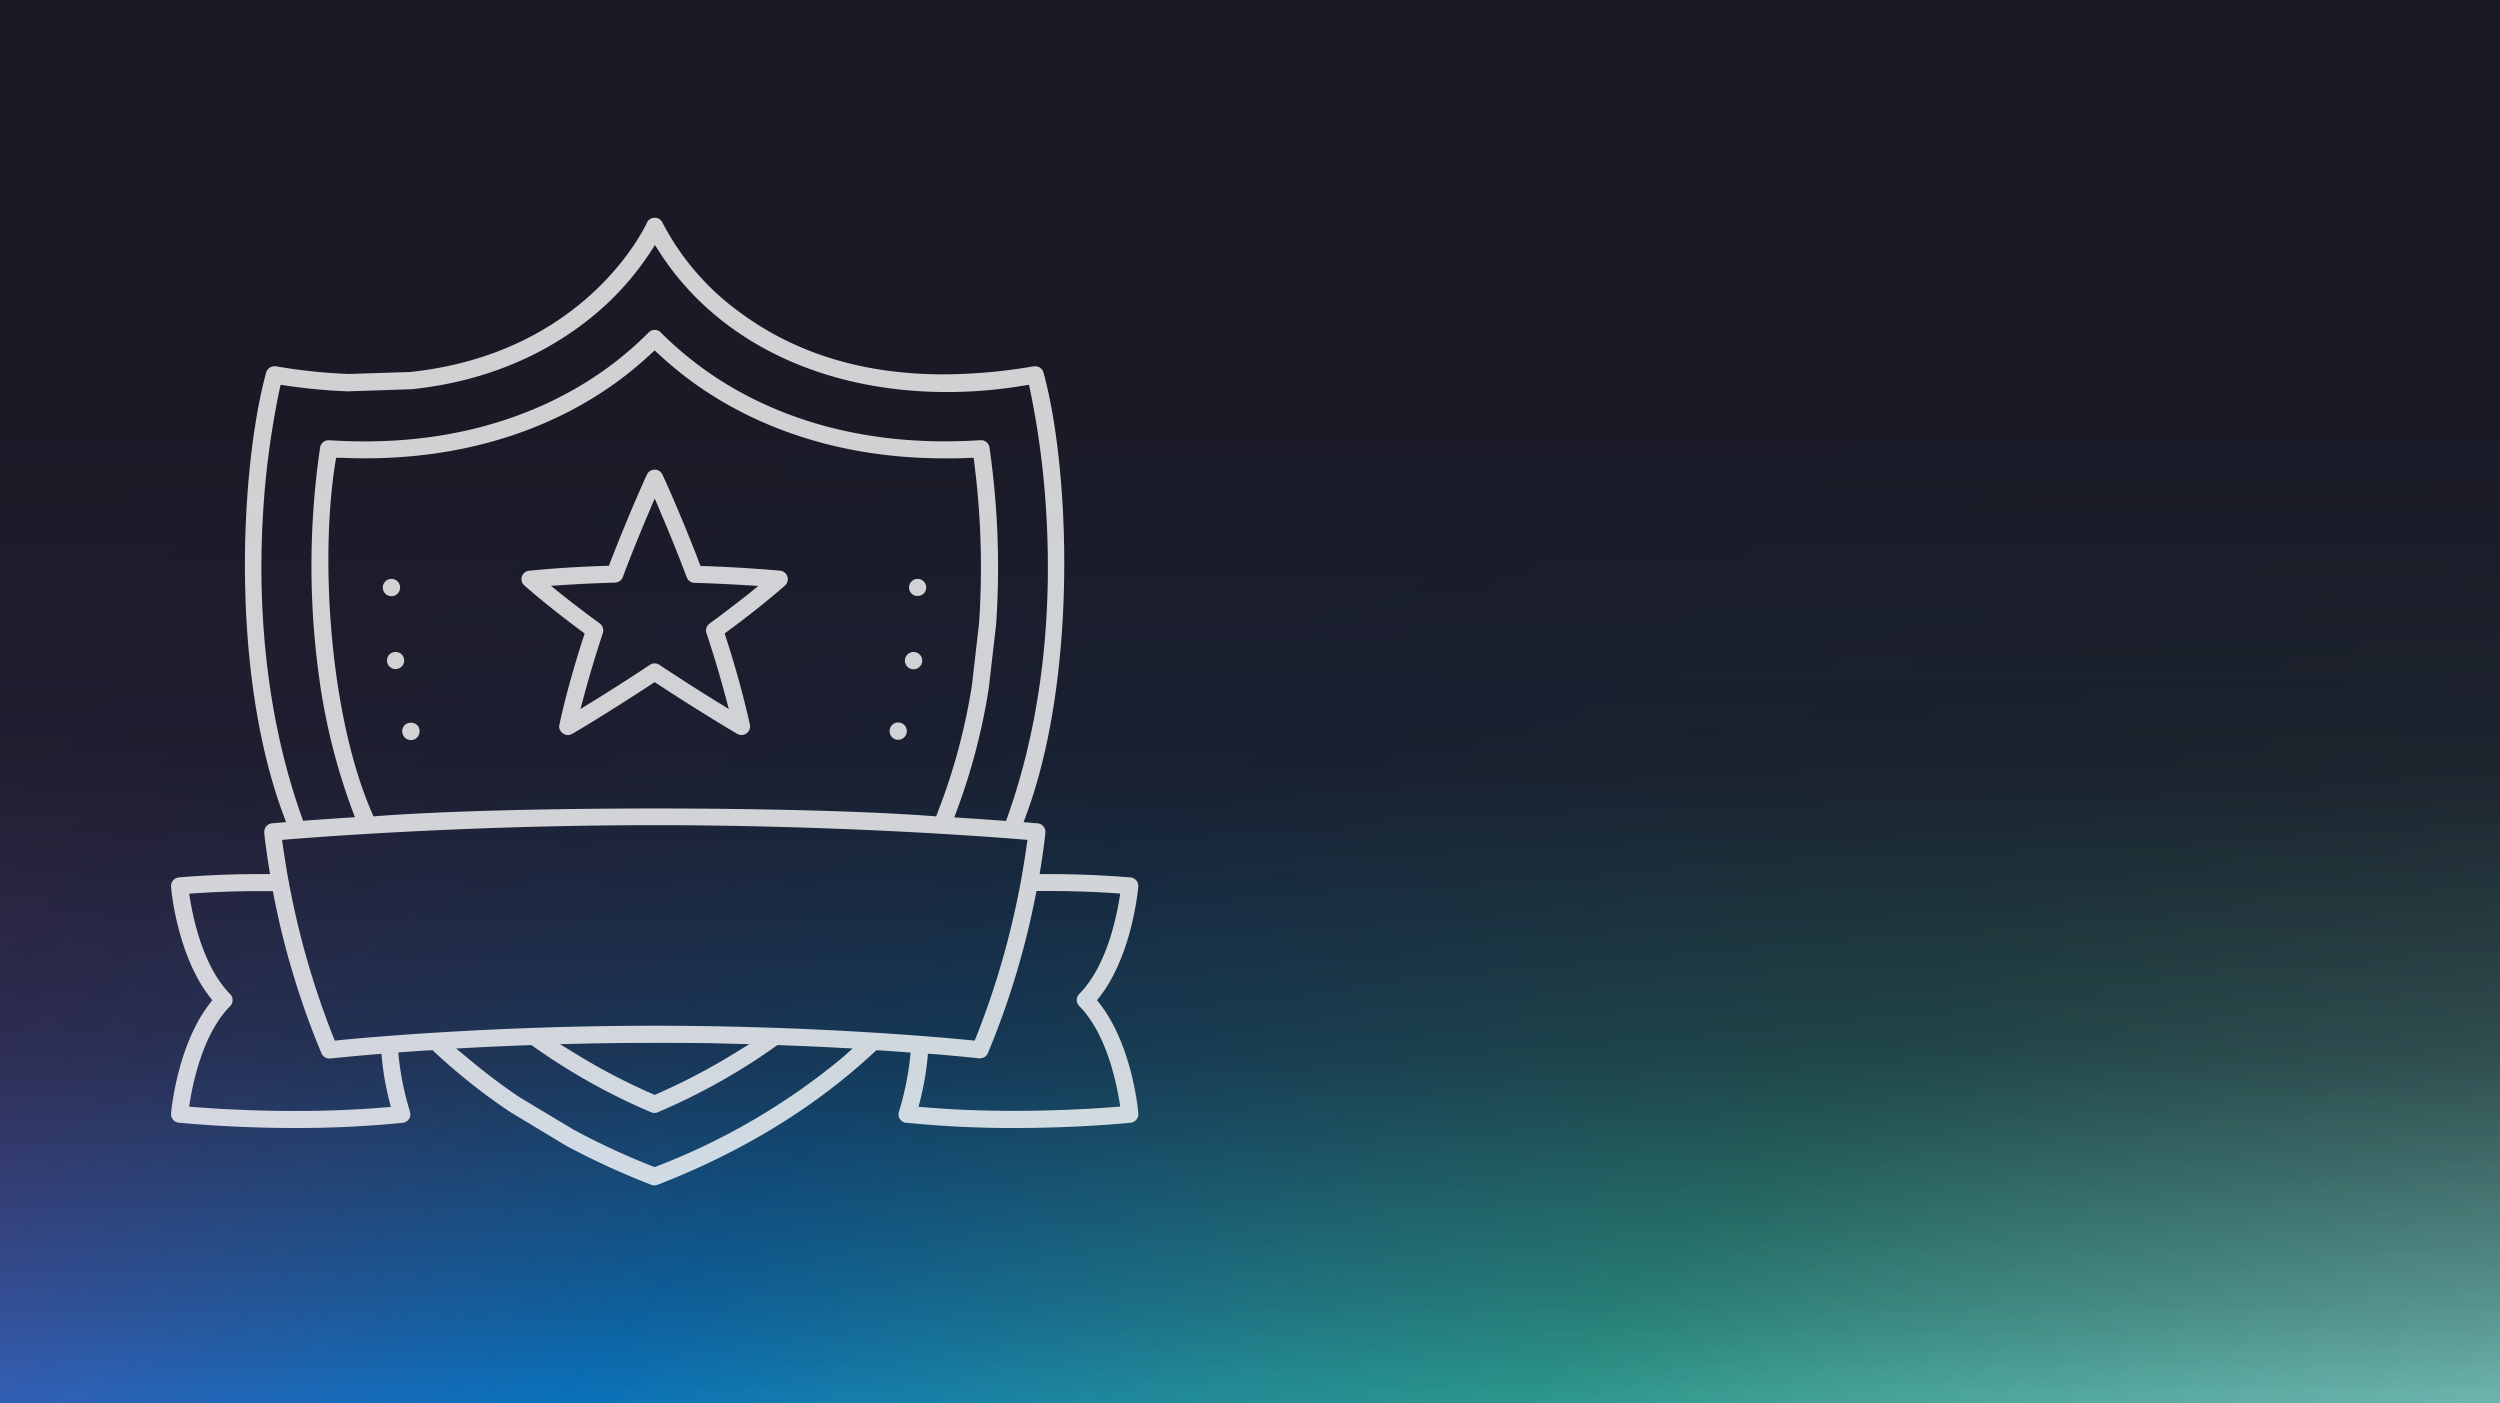 <?xml version="1.0" encoding="UTF-8"?>
<svg xmlns="http://www.w3.org/2000/svg" xmlns:xlink="http://www.w3.org/1999/xlink" width="433" height="243" viewBox="0 0 433 243">
  <defs>
    <style>.e4c0fbac-06b4-4533-83d8-dd76e14c0795{isolation:isolate;}.afe1a508-bc2c-46a3-8ea0-a094e46f9f8a{fill:#1a1a1a;}.a59196c6-db3b-4de3-a7af-bbc5aae0d55e{mix-blend-mode:hard-light;opacity:0.7;}.acd27bac-fdb0-48bb-acbd-1b7c103b41aa{fill:url(#ad27c6c9-c518-48ab-82f3-b441125b7e21);}.a243ec33-b8cb-497c-ae1c-2f2ccdeba085{fill:url(#eefbc99d-4202-44a4-842e-eede3dab8932);}.a775c528-f17f-449a-bfeb-7e16f65acc51{mix-blend-mode:overlay;opacity:0.8;}.a8831bde-c1f2-4cec-9b64-e1d72f26c377{fill:#fff;}</style>
    <linearGradient id="ad27c6c9-c518-48ab-82f3-b441125b7e21" x1="47.5" y1="-47.5" x2="385.5" y2="290.5" gradientUnits="userSpaceOnUse">
      <stop offset="0" stop-color="#ce9ffc"></stop>
      <stop offset="0.1" stop-color="#ad8bf8"></stop>
      <stop offset="0.25" stop-color="#7367f0"></stop>
      <stop offset="0.35" stop-color="#417cf7"></stop>
      <stop offset="0.45" stop-color="#148ffd"></stop>
      <stop offset="0.5" stop-color="#0396ff"></stop>
      <stop offset="0.52" stop-color="#079afa"></stop>
      <stop offset="0.67" stop-color="#26becd"></stop>
      <stop offset="0.75" stop-color="#32ccbc"></stop>
      <stop offset="0.82" stop-color="#52dbcc"></stop>
      <stop offset="0.94" stop-color="#7fefe3"></stop>
      <stop offset="1" stop-color="#90f7ec"></stop>
    </linearGradient>
    <linearGradient id="eefbc99d-4202-44a4-842e-eede3dab8932" x1="216.5" x2="216.5" y2="243" gradientUnits="userSpaceOnUse">
      <stop offset="0.31" stop-color="#1a1a27"></stop>
      <stop offset="0.55" stop-color="#1a1a26" stop-opacity="0.92"></stop>
      <stop offset="0.75" stop-color="#1a1a22" stop-opacity="0.65"></stop>
      <stop offset="0.93" stop-color="#1a1a1d" stop-opacity="0.21"></stop>
      <stop offset="1" stop-color="#1a1a1a" stop-opacity="0"></stop>
    </linearGradient>
  </defs>
  <g class="e4c0fbac-06b4-4533-83d8-dd76e14c0795">
    <g id="ba16a6cf-e654-4a19-a407-815b7c3cd8f5" data-name="Layer 1">
      <rect class="afe1a508-bc2c-46a3-8ea0-a094e46f9f8a" width="433" height="243"></rect>
      <g class="a59196c6-db3b-4de3-a7af-bbc5aae0d55e">
        <rect class="acd27bac-fdb0-48bb-acbd-1b7c103b41aa" width="433" height="243"></rect>
      </g>
      <rect class="a243ec33-b8cb-497c-ae1c-2f2ccdeba085" width="433" height="243"></rect>
      <g class="a775c528-f17f-449a-bfeb-7e16f65acc51">
        <path class="a8831bde-c1f2-4cec-9b64-e1d72f26c377" d="M71.16,125.18a1.44,1.44,0,0,0-1.49,1.5,1.49,1.49,0,0,0,3,0A1.43,1.43,0,0,0,71.16,125.18Z"></path>
        <path class="a8831bde-c1f2-4cec-9b64-e1d72f26c377" d="M135.94,101.43a1.48,1.48,0,0,0-.83-2.59c-.21,0-5.33-.52-13.11-.8l-.66,0-.24-.62c-3.32-8.62-6.25-15-6.37-15.24a1.49,1.49,0,0,0-2.68,0c-.13.28-3,6.56-6.37,15.22l-.23.61-.67,0c-4.6.14-9,.43-13.12.84a1.48,1.48,0,0,0-1.27,1,1.46,1.46,0,0,0,.44,1.56c2.78,2.44,6.09,5.09,9.85,7.88l.58.43-.22.68c-1.77,5.48-3.17,10.56-4.15,15.1a1.33,1.33,0,0,0,.27,1.2,1.56,1.56,0,0,0,1.21.61,1.38,1.38,0,0,0,.7-.2c.08,0,6.05-3.54,13.77-8.61l.55-.36.54.36c7.52,4.94,13.5,8.45,13.75,8.6a1.53,1.53,0,0,0,.75.2,1.48,1.48,0,0,0,1.45-1.8c-1-4.54-2.38-9.62-4.15-15.1l-.22-.68.58-.43C129.84,106.52,133.16,103.87,135.94,101.43Zm-13.58,8.22c1.25,3.77,2.33,7.37,3.22,10.72l.65,2.43-2.14-1.32c-3.37-2.08-6.69-4.21-9.88-6.33a1.49,1.49,0,0,0-1.65,0c-3.19,2.12-6.51,4.25-9.88,6.33l-2.14,1.32.65-2.43c.89-3.35,2-7,3.22-10.72a1.48,1.48,0,0,0-.53-1.67c-2.3-1.68-4.47-3.33-6.45-4.9l-2-1.62L98,101.3c2.74-.18,5.61-.31,8.53-.39a1.48,1.48,0,0,0,1.35-1c1.43-3.79,3-7.63,4.6-11.42l.92-2.15.91,2.15c1.63,3.8,3.18,7.65,4.62,11.46a1.48,1.48,0,0,0,1.34,1c2.84.08,5.69.21,8.47.38l2.6.15-2,1.63c-2,1.55-4.11,3.19-6.4,4.86A1.48,1.48,0,0,0,122.36,109.65Z"></path>
        <path class="a8831bde-c1f2-4cec-9b64-e1d72f26c377" d="M67.8,100.26a1.49,1.49,0,1,0,0,3,1.49,1.49,0,0,0,0-3Z"></path>
        <path class="a8831bde-c1f2-4cec-9b64-e1d72f26c377" d="M158.93,100.26a1.49,1.49,0,0,0-1.48,1.48,1.42,1.42,0,0,0,1.48,1.47,1.44,1.44,0,0,0,1.49-1.5A1.49,1.49,0,0,0,158.93,100.26Z"></path>
        <path class="a8831bde-c1f2-4cec-9b64-e1d72f26c377" d="M154.08,126.65a1.48,1.48,0,0,0,1.48,1.48,1.48,1.48,0,0,0,0-3A1.49,1.49,0,0,0,154.08,126.65Z"></path>
        <path class="a8831bde-c1f2-4cec-9b64-e1d72f26c377" d="M158.23,112.92a1.48,1.48,0,1,0,0,3,1.48,1.48,0,0,0,0-3Z"></path>
        <path class="a8831bde-c1f2-4cec-9b64-e1d72f26c377" d="M68.51,115.88A1.48,1.48,0,0,0,70,114.4a1.43,1.43,0,0,0-1.48-1.47,1.44,1.44,0,0,0-1.49,1.5A1.48,1.48,0,0,0,68.51,115.88Z"></path>
        <path class="a8831bde-c1f2-4cec-9b64-e1d72f26c377" d="M157,194.46a182.8,182.8,0,0,0,18.76.91c11.21,0,19.71-.88,20.07-.91a1.5,1.5,0,0,0,1.32-1.61c0-.48-1.07-11.83-6.67-19l-.48-.61.48-.61c5.61-7.23,6.63-18.58,6.67-19.05a1.49,1.49,0,0,0-1.34-1.61c-.24,0-6-.58-14.34-.58h-1.41l.19-1.17c.57-3.54.79-5.72.81-6a1.46,1.46,0,0,0-.34-1.09,1.5,1.5,0,0,0-1-.53l-1.13-.09-1.31-.12.46-1.23c9-24.29,7.53-60.1,3-76.61a1.48,1.48,0,0,0-1.43-1.11l-.26,0a93.45,93.45,0,0,1-15.66,1.4c-13.66,0-25.43-3.55-35-10.56a44.56,44.56,0,0,1-13.63-15.68,1.45,1.45,0,0,0-1.36-.88h0a1.44,1.44,0,0,0-1.36.86c-.1.24-10.22,22.59-41,25.85h-.07l-10.51.34h-.07a94.71,94.71,0,0,1-12.61-1.33l-.26,0a1.48,1.48,0,0,0-1.43,1.1c-4.35,15.9-6.42,51.24,3,76.62l.46,1.23-1.31.11-1.13.1a1.5,1.5,0,0,0-1,.53,1.55,1.55,0,0,0-.34,1.09c0,.24.24,2.42.81,6l.19,1.17H45.32c-8.31,0-14.11.56-14.36.58a1.49,1.49,0,0,0-1.33,1.6c0,.48,1.07,11.84,6.67,19.06l.48.61-.48.61c-5.61,7.23-6.63,18.57-6.67,19A1.5,1.5,0,0,0,31,194.46c.36,0,8.81.91,20.05.91a183.06,183.06,0,0,0,18.78-.91A1.48,1.48,0,0,0,71,192.52a50.55,50.55,0,0,1-1.92-9.24l-.09-1,1-.07c1.41-.11,2.91-.21,4.51-.31l.43,0,.31.3a105.61,105.61,0,0,0,13,10.32l9.81,5.92a131.62,131.62,0,0,0,14.76,6.77,1.48,1.48,0,0,0,1.07,0c14.7-5.7,27.34-13.45,37.57-23l.31-.29.43,0c1.6.1,3.11.2,4.52.31l1,.07-.09,1a50.55,50.55,0,0,1-1.92,9.24,1.48,1.48,0,0,0,1.25,1.94Zm22.36-39.34.16-.8h1.9c4.89,0,9,.2,11.5.37l1.11.07-.18,1.09c-.7,4.17-2.52,11.85-6.93,16.31a1.48,1.48,0,0,0,0,2.08c4.4,4.45,6.23,12.15,6.93,16.34l.18,1.08-1.09.08c-3.16.25-9.59.66-17.28.66-5.43,0-10.61-.2-15.39-.61l-1.18-.09.29-1.14a49.76,49.76,0,0,0,1.25-7.07l.09-1,1,.08c5,.41,7.83.73,7.85.73h.17a1.47,1.47,0,0,0,1.36-.9A140.58,140.58,0,0,0,179.36,155.12ZM45.5,90a146.71,146.71,0,0,1,2.9-22.44l.2-.92.93.14a96.57,96.57,0,0,0,10.68,1l11.14-.37c16.93-1.79,27.8-9.16,34-15a49.22,49.22,0,0,0,7.24-8.67l.85-1.3.83,1.3c9.92,15.35,28.06,24.16,49.77,24.16a80.2,80.2,0,0,0,13.24-1.11l.94-.15.2.93A146.9,146.9,0,0,1,181.27,90c.7,12.85.09,32.21-6.77,51.47l-.26.72-.76-.06c-2.2-.16-4.51-.32-6.86-.47l-1.35-.09.48-1.26a108.79,108.79,0,0,0,5.5-21.07l1.28-11.11a145.77,145.77,0,0,0-1.15-30.62,1.48,1.48,0,0,0-1.46-1.27h-.1c-2.09.13-4.18.2-6.21.2-20.56,0-34.39-7.06-42.37-13a61.56,61.56,0,0,1-6.81-5.87,1.42,1.42,0,0,0-1.05-.43,1.43,1.43,0,0,0-1,.41,60.74,60.74,0,0,1-6.82,5.9c-8,5.92-21.81,13-42.37,13-2,0-4.11-.07-6.19-.2h-.1a1.48,1.48,0,0,0-1.46,1.27,141.28,141.28,0,0,0,.22,42.45A108.32,108.32,0,0,0,61,140.28l.47,1.26-1.35.09c-2.35.15-4.66.31-6.86.47l-.76.06-.26-.72C45.41,122.18,44.8,102.82,45.5,90Zm116.91,50.71-.27.69-.74-.06c-10.8-.82-28.75-1.31-48-1.31s-37.21.49-48,1.31l-.71.06-.29-.66c-7.31-16.87-9-44-6.33-60.57l.14-.88.89,0c1.38.06,2.75.09,4.09.09C84.53,79.39,99,72,107.3,65.82a66.35,66.35,0,0,0,5.4-4.5l.68-.63.69.63a66.35,66.35,0,0,0,5.4,4.5c8.34,6.19,22.77,13.57,44.14,13.57,1.35,0,2.73,0,4.11-.09l.92,0,.11.91a142.79,142.79,0,0,1,.82,27.76l-1.24,10.77A105.42,105.42,0,0,1,162.41,140.68Zm-95.9,51.1c-4.78.41-10,.61-15.38.61-7.69,0-14.13-.41-17.29-.66l-1.09-.08.18-1.08c.7-4.19,2.53-11.89,6.93-16.34a1.48,1.48,0,0,0,0-2.08c-4.39-4.45-6.22-12.13-6.92-16.31l-.18-1.09,1.1-.07c2.54-.17,6.6-.37,11.51-.37h1.89l.15.8a140.58,140.58,0,0,0,8.27,27.29,1.47,1.47,0,0,0,1.36.9h.17c.12,0,3-.33,7.86-.73l1-.08.09,1a49.76,49.76,0,0,0,1.25,7.07l.29,1.14Zm79.3-8.55A115,115,0,0,1,113.75,202l-.36.14L113,202a128,128,0,0,1-13.56-6.29L90,190.05h0a106.58,106.58,0,0,1-9-6.8L79,181.6l2.52-.13c3.37-.18,6.8-.33,10.21-.45l.34,0,.28.2a108.09,108.09,0,0,0,20.41,11.42,1.48,1.48,0,0,0,.59.12,1.43,1.43,0,0,0,.58-.12,108.18,108.18,0,0,0,20.42-11.42l.27-.2.35,0c3.39.12,6.83.27,10.2.45l2.52.13ZM97,180.85l3.39-.08c4-.1,8.53-.14,13-.14s9,0,13,.14l3.39.08-2.88,1.77a108.78,108.78,0,0,1-13.11,6.84l-.41.18-.4-.18a108.63,108.63,0,0,1-13.1-6.84Zm16.39-3.19c-27.16,0-48.7,1.92-54.66,2.5l-.74.08-.28-.69A144.37,144.37,0,0,1,49,146.47l-.15-1,1.06-.09c7.13-.58,32.8-2.46,63.49-2.46s56.37,1.88,63.5,2.46l1.06.09-.15,1a143.68,143.68,0,0,1-8.72,33.08l-.28.69-.74-.08C162.09,179.58,140.56,177.66,113.38,177.66Z"></path>
      </g>
    </g>
  </g>
</svg>
